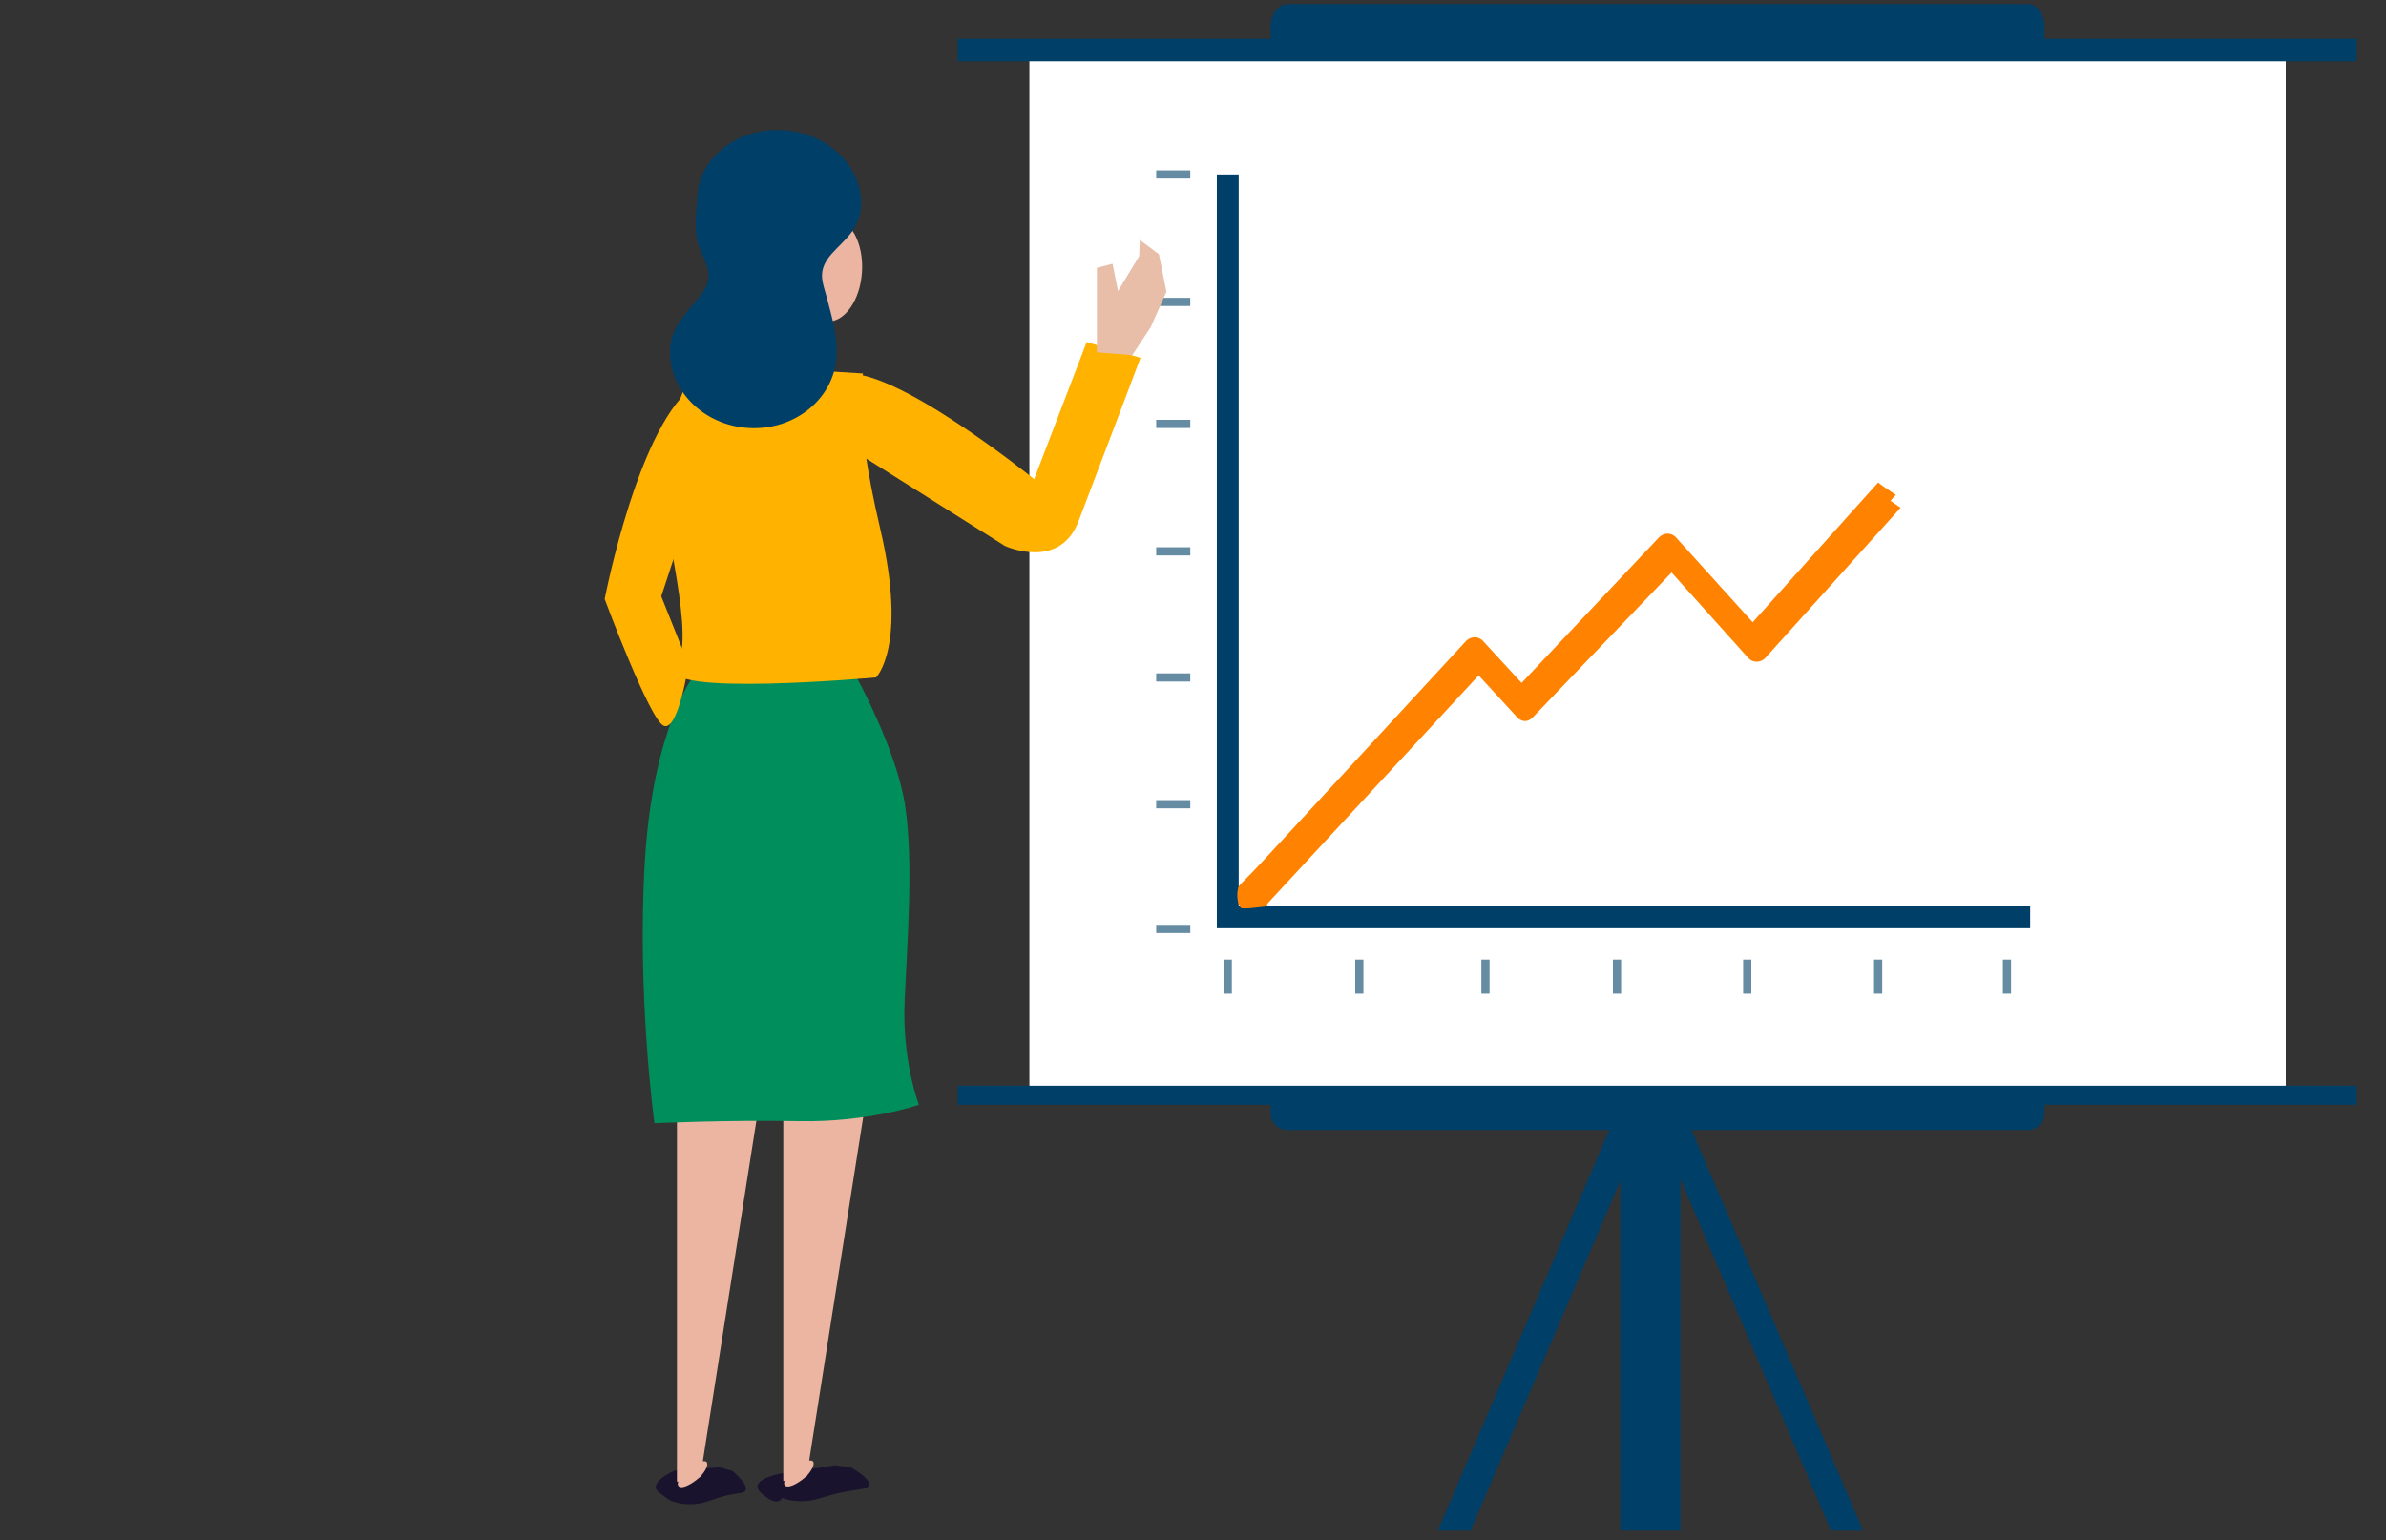 <?xml version="1.0" encoding="UTF-8"?> <svg xmlns="http://www.w3.org/2000/svg" xmlns:xlink="http://www.w3.org/1999/xlink" version="1.1" id="Layer_1" x="0px" y="0px" viewBox="0 0 350 226" style="enable-background:new 0 0 350 226;" xml:space="preserve"><rect x="0" y="0" width="350" height="226" fill="#333333" stroke="none"/> <style type="text/css"> .st0{fill:#FFFFFF;} .st1{fill:#003F67;} .st2{opacity:0.6;} .st3{fill:#FF8200;} .st4{fill:#FFB200;} .st5{fill:#E8BEA9;} .st6{fill:#19132E;} .st7{fill:#ECB5A1;} .st8{fill:#008F5C;} </style> <g> <g id="Board_00000165208552624166615600000007373210859942376631_"> <rect id="XMLID_00000078044388659331493130000000020047176446718087_" x="151" y="8.1" class="st0" width="184.3" height="152.3"></rect> <rect id="XMLID_00000020362972390024168850000017098004865807565218_" x="140.5" y="159.3" class="st1" width="205.2" height="2.8"></rect> <path id="XMLID_00000064330818682228413960000007777436774223289510_" class="st1" d="M186.4,161.4v2c0,1.3,1.1,2.4,2.4,2.4h108.7 c1.3,0,2.4-1.1,2.4-2.4v-2H186.4z"></path> <g id="XMLID_00000119831815462153509820000016991748111905510076_"> <g id="XMLID_00000032626653487494824420000004518909028635332533_"> <polygon id="XMLID_00000128471897238560700310000010352932318729567395_" class="st1" points="297.8,133 181.7,133 181.7,25.6 178.5,25.6 178.5,136.2 297.8,136.2 "></polygon> <g id="XMLID_00000018238036970833305920000001319600565597121979_" class="st2"> <g id="XMLID_00000083785168952073313020000008920397046852287934_"> <rect id="XMLID_00000156584011038720690770000007023037646965357479_" x="169.6" y="25" class="st1" width="5" height="1.2"></rect> <rect id="XMLID_00000027565745987608064880000016439568806911930251_" x="169.6" y="43.7" class="st1" width="5" height="1.2"></rect> <rect id="XMLID_00000158745707353610333050000014652406151097356688_" x="169.6" y="61.6" class="st1" width="5" height="1.2"></rect> <rect id="XMLID_00000172431451420343056090000013491595168263321223_" x="169.6" y="80.3" class="st1" width="5" height="1.2"></rect> <rect id="XMLID_00000171000228695064257750000017314944011563599545_" x="169.6" y="98.8" class="st1" width="5" height="1.2"></rect> <rect id="XMLID_00000093170534006243444960000015038190555264645036_" x="169.6" y="117.4" class="st1" width="5" height="1.2"></rect> <rect id="XMLID_00000090973259133868945170000005068382542133445296_" x="169.6" y="135.7" class="st1" width="5" height="1.2"></rect> </g> <g id="XMLID_00000160894847925817113670000007995734157808135604_"> <rect id="XMLID_00000113352718340032319500000005775077969747720835_" x="179.5" y="140.8" class="st1" width="1.2" height="5"></rect> <rect id="XMLID_00000032636161341667387750000001460829142284245417_" x="198.8" y="140.8" class="st1" width="1.2" height="5"></rect> <rect id="XMLID_00000049189466103582726340000001591243253290993562_" x="217.3" y="140.8" class="st1" width="1.2" height="5"></rect> <rect id="XMLID_00000089548165704593884860000003317006649778107542_" x="236.6" y="140.8" class="st1" width="1.2" height="5"></rect> <rect id="XMLID_00000114035171532324969150000015145216889477687231_" x="255.7" y="140.8" class="st1" width="1.2" height="5"></rect> <rect id="XMLID_00000081624931946198833980000014264347519780894592_" x="274.9" y="140.8" class="st1" width="1.2" height="5"></rect> <rect id="XMLID_00000107546557939577321030000002063681404017610669_" x="293.8" y="140.8" class="st1" width="1.2" height="5"></rect> </g> </g> </g> <path id="XMLID_00000035533033474258640360000010612066585785506470_" class="st3" d="M275.5,70.8l-18.4,20.5l-11.3-12.5 c-0.3-0.3-0.7-0.5-1.2-0.5c-0.4,0-0.9,0.2-1.2,0.5l-20.2,21.4l-5.7-6.2c-0.3-0.3-0.7-0.5-1.2-0.5c0,0,0,0,0,0 c-0.4,0-0.9,0.2-1.2,0.5l-31.1,33.7c-0.6,0.6-0.5,1.6,0.1,2.2c0.3,0.3,0.7,0.4,1.1,0.4c0.4,0,0.8-0.2,1.2-0.5l30-32.5l5.7,6.2 c0.3,0.3,0.7,0.5,1.1,0.5c0,0,0,0,0,0c0.4,0,0.8-0.2,1.1-0.5l20.2-21.4l11.3,12.6c0.3,0.3,0.7,0.5,1.2,0.5c0,0,0,0,0,0 c0.4,0,0.9-0.2,1.2-0.5l19.9-22.1C277.2,72,276.4,71.5,275.5,70.8z"></path> </g> <rect id="XMLID_00000163776003370261768440000004126367901040872073_" x="140.5" y="5.7" class="st1" width="205.2" height="3.3"></rect> <path id="XMLID_00000079488396912812540550000007601431081949821339_" class="st1" d="M299.9,6.7V3.9c0-1.8-1.1-3.3-2.4-3.3H188.8 c-1.3,0-2.4,1.5-2.4,3.3v2.8H299.9z"></path> <g id="XMLID_00000137813581763511490060000004780543956952720799_"> <rect id="XMLID_00000171001298966918167160000001223385246237192337_" x="237.7" y="163.6" class="st1" width="8.8" height="61"></rect> <g id="XMLID_00000116941735246296909980000006164841276805056133_"> <polygon id="XMLID_00000158743012889240259050000006728920803373786243_" class="st1" points="268.6,224.6 243.2,165.3 247.2,163.6 273.3,224.6 "></polygon> <polygon id="XMLID_00000036972686963375342950000012853123903750671294_" class="st1" points="215.7,224.6 241.1,165.3 237,163.6 210.9,224.6 "></polygon> </g> <path id="XMLID_00000066478561680261981630000007040993711182524082_" class="st1" d="M245.6,174h-7c-0.5,0-0.9-0.4-0.9-0.9V163 c0-0.5,0.4-0.9,0.9-0.9h7c0.5,0,0.9,0.4,0.9,0.9v10.1C246.5,173.6,246.1,174,245.6,174z"></path> <circle id="XMLID_00000031918029750653044140000006573969960011100081_" class="st1" cx="242.1" cy="169.6" r="2.4"></circle> </g> <path id="XMLID_00000166656608559197349220000007697362034128367753_" class="st3" d="M276.1,72.6l-18.4,20.5l-11.3-12.5 c-0.3-0.3-0.7-0.5-1.2-0.5c-0.4,0-0.9,0.2-1.2,0.5l-20.2,21.4l-5.7-6.2c-0.3-0.3-0.7-0.5-1.2-0.5c0,0,0,0,0,0 c-0.4,0-0.9,0.2-1.2,0.5l-33.8,34c-0.6,0.6-0.5,2.8,0.1,3.4c0.3,0.3,3.4-0.2,3.7-0.2c0.4,0,0-0.2,0.3-0.5l30.9-33.4l5.7,6.2 c0.3,0.3,0.7,0.5,1.1,0.5c0,0,0,0,0,0c0.4,0,0.8-0.2,1.1-0.5L245.2,84l11.3,12.6c0.3,0.3,0.7,0.5,1.2,0.5c0,0,0,0,0,0 c0.4,0,0.9-0.2,1.2-0.5l19.9-22.1C277.8,73.8,277,73.3,276.1,72.6z"></path> </g> <g> <path class="st4" d="M159.4,50.2l-7.7,20.1c0,0-21.4-17.3-28.3-15.3l0.2,10.1l23.8,15c0,0,8,3.7,10.8-3.6s9.1-24,9.1-24 L159.4,50.2z"></path> <polygon class="st5" points="160.9,39.3 163.2,38.7 164,42.7 167.1,37.6 167.2,35.2 170,37.3 171.1,42.8 168.8,48 166.1,52.1 160.9,51.7 "></polygon> <path class="st6" d="M120.1,219.9c-3,0.9-5.4-0.1-5.4-0.1s-0.5,1.5-2.9-0.6c-2.5-2.1,2.8-3,2.8-3l7.9-1.2l2.3,0.3 c0,0,4.9,2.7,1.5,3.2C123,219,122.4,219.2,120.1,219.9z"></path> <path class="st7" d="M114.9,161.5H127l-8.3,52.8c0.3,0,0.5,0,0.6,0.2c0.2,0.4-0.2,1.2-0.9,2l0,0.1l-0.1,0 c-0.2,0.2-0.4,0.3-0.6,0.5c-1.2,0.9-2.3,1.3-2.6,0.8c-0.1-0.1-0.1-0.4,0-0.6l-0.2,0V161.5z"></path> <path class="st6" d="M103.1,220.5c-2.5,0.6-4.4-0.2-4.4-0.2s-0.1,0.2-2-1.3c-1.9-1.4,2.2-3.2,2.2-3.2l6.6-0.5l1.9,0.5 c0,0,3.8,3.1,1,3.3C105.6,219.5,105,220,103.1,220.5z"></path> <path class="st7" d="M99.3,161.6h12.1l-8.3,52.8c0.3,0,0.5,0,0.6,0.2c0.2,0.4-0.2,1.2-0.9,2l0,0.1l-0.1,0 c-0.2,0.2-0.4,0.3-0.6,0.5c-1.2,0.9-2.3,1.3-2.6,0.8c-0.1-0.1-0.1-0.4,0-0.6l-0.2,0V161.6z"></path> <path class="st8" d="M96,164.8c0,0,11.1-0.5,21.2-0.3s17.6-2.4,17.6-2.4s-2.5-6.4-2.1-15.3s1.3-20.1,0.1-28.4s-7.3-19.3-7.3-19.3 h-23.7c0,0-6,7.6-7.2,27.2C93.4,145.9,96,164.8,96,164.8z"></path> <path class="st4" d="M99.2,97.9c-2.9,4.4,29.3,1.5,29.3,1.5s4.7-4.5,0.6-21.9c-4.1-17.4-2.5-22.7-2.5-22.7l-24.7-1.5 c0,0-4.9,10.6-4.8,17.4C97.3,77.6,102.1,93.5,99.2,97.9z"></path> <path class="st4" d="M88.7,87.9c0,0,5.1-26.4,13.5-31.5s0.4,14.1,0.4,14.1l-5.6,17l4,10c0,0-1.5,9.8-3.6,9 C95.4,105.9,88.7,87.9,88.7,87.9z"></path> <ellipse transform="matrix(6.010817e-02 -0.998 0.998 6.010817e-02 74.918 158.668)" class="st7" cx="121.7" cy="39.6" rx="7.6" ry="4.7"></ellipse> <path class="st1" d="M103.2,42.7c1.4-2.2,0.6-3.5-0.5-6.1c-1.1-2.6-0.5-5.8-0.4-7.8c0.3-5.8,6-10.1,12.6-9.7 c6.6,0.4,11.7,5.4,11.4,11.2c-0.2,3.9-3.4,5.5-4.9,7.7c-1.5,2.2-0.6,3.7,0,6.1c0.6,2.4,1.5,5.1,1.3,8.3 c-0.4,6.1-6.1,10.8-12.9,10.4c-6.7-0.4-11.9-5.7-11.5-11.8C98.5,47.5,101.8,44.9,103.2,42.7z"></path> </g> </g> </svg> 